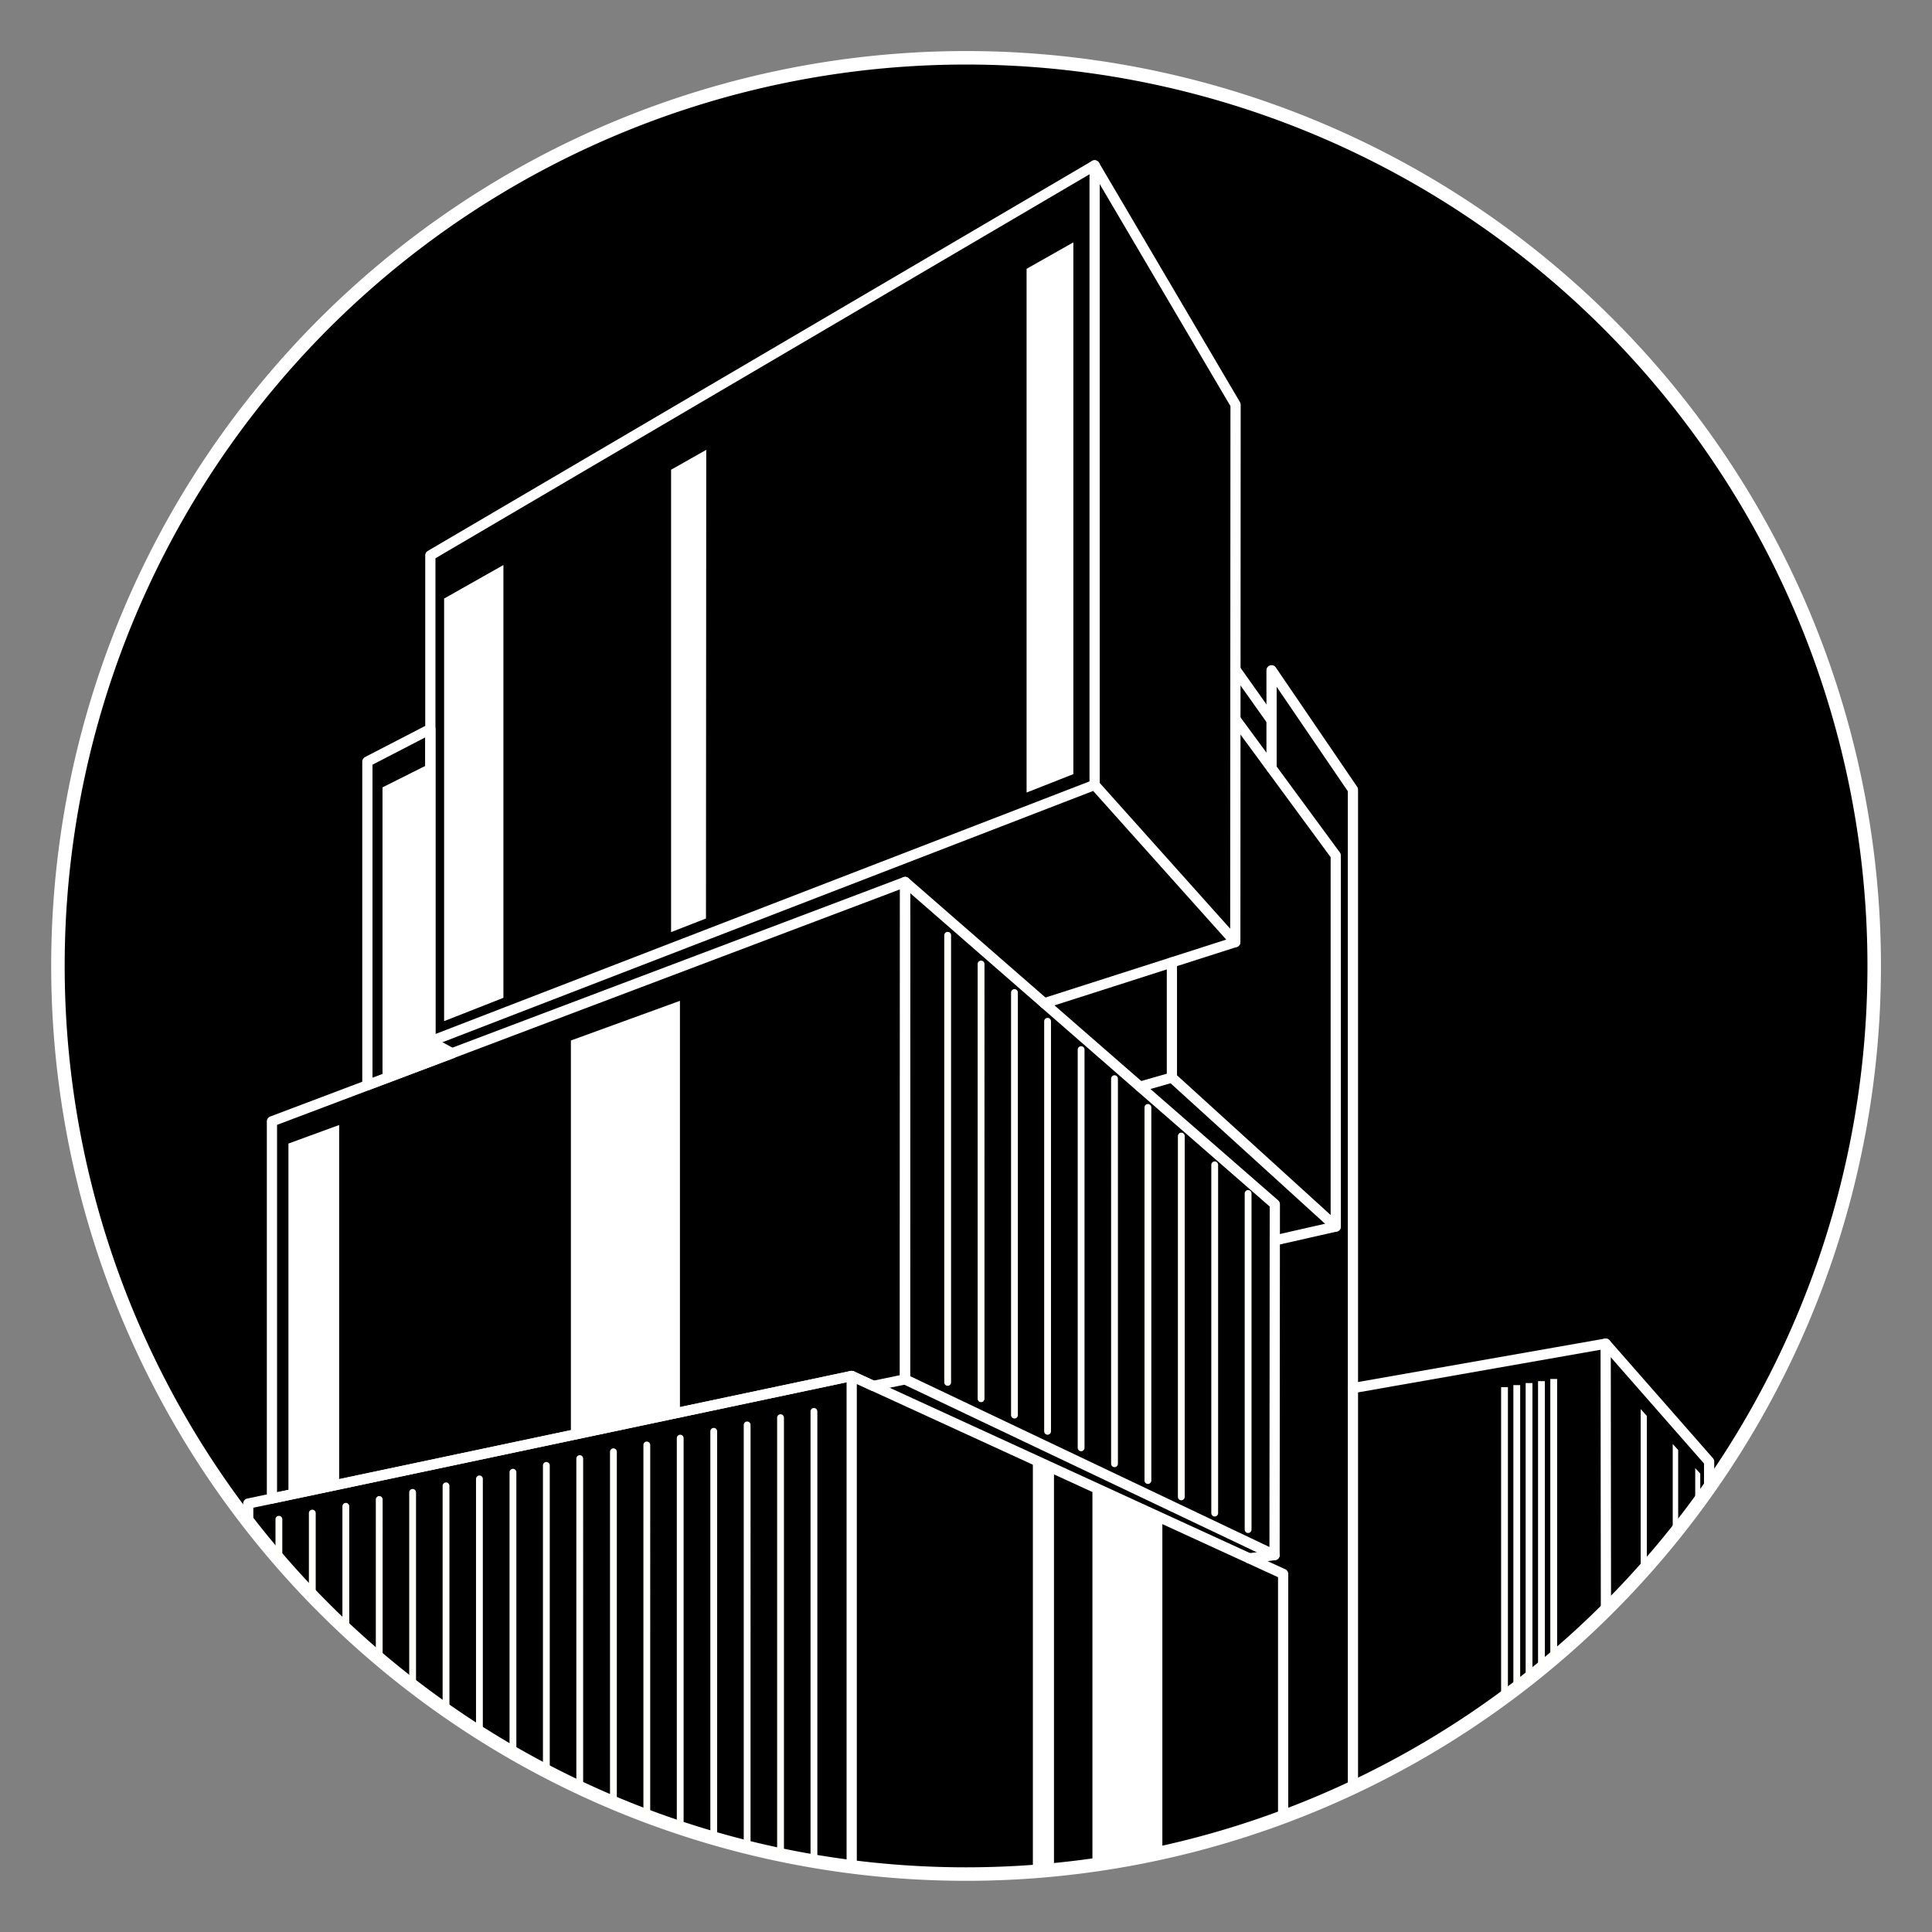 <svg xmlns="http://www.w3.org/2000/svg" viewBox="0 0 141.73 141.73"><rect x="0" y="0" width="141.73" height="141.73" fill="#808080" stroke="none"/><defs><style>.a,.c,.d,.e{fill:none;}.a,.e{stroke:#fff;}.a,.d,.e{stroke-linecap:round;stroke-linejoin:round;}.a{stroke-width:0.99px;}.b{fill:#fff;fill-rule:evenodd;}.c,.d{stroke:#fffffc;stroke-width:0.5px;}.c{stroke-miterlimit:10;}.e{stroke-width:0.75px;}</style></defs><title>_</title><circle cx="70.87" cy="70.87" r="66.61"/><path class="a" d="M4.25,70.87a66.62,66.62,0,1,1,66.62,66.61A66.62,66.62,0,0,1,4.25,70.87Z"/><path class="b" d="M36.93,41.45l-4.35,2.46v31l4.35-1.71ZM51.81,33l-2.58,1.46V68.38l2.56-1ZM78.74,17.78l-3.43,1.94V58.14l3.43-1.35ZM49.88,73.42l-8,2.91v29l8-1.68Zm-25,9.11-3.72,1.36v25.79l3.72-.79ZM31.57,56l-3.51,1.76V79.2l5.11-1.93-1.6-.87Zm91.14,56.73c.14-.16.27-.33.4-.49v-5.87l-.4-.44v6.8Zm1.65-2.12.37-.51v-2l-.37-.4v2.88Zm-4,4.86.45-.5v-11.1l-.45-.5v12.1Zm-40.24,21.4c1.73-.24,3.44-.55,5.15-.93V111.4L80.14,109v27.79Zm-4.37.47,1.57-.13V107.76L75.77,107V137.3Z"/><path class="c" d="M110.37,124.47V101.76m.9,22V101.61m.9,21.43V101.46m.91,20.86v-21m.9,20.3V101.16"/><path class="d" d="M20.46,114.2v-2.75m2.45,5.25V111m2.46,8.25v-8.75m2.45,11.19V110m2.45,13.42V109.48m2.45,15.66V109m2.45,17.9V108.49m2.46,20V108m2.45,21.7V107.5m2.45,23.35V107M45,132v-25.5m2.45,26.65V106m2.45,27.9v-28.4m2.46,29.06V105m2.45,30.21V104.53m2.45,31.37V104m2.45,32.42V103.54m9.81-2.13V68.61m2.45,34V70.72m2.45,33.09v-31M76.85,105V74.92m2.46,31.29V77m2.45,30.38V79.13m2.45,29.48V81.24m2.45,28.57V83.34M89.11,111V85.45m2.45,26.76V87.55"/><polygon class="d" points="31.6 40.74 80.33 12.13 90.67 29.69 90.65 69.11 80.33 57.58 31.6 76.4 31.6 40.74"/><line class="e" x1="93.5" y1="114.08" x2="91.64" y2="114.32"/><line class="e" x1="97.99" y1="89.98" x2="93.54" y2="90.99"/><polygon class="e" points="31.57 40.74 80.3 12.13 90.64 29.69 90.62 69.11 80.3 57.58 31.57 76.4 31.57 40.74"/><polygon class="e" points="66.4 64.7 19.95 82.26 19.95 109.93 62.48 100.94 64.06 101.67 66.39 101.19 66.4 64.7"/><polygon class="e" points="31.57 53.48 26.95 55.87 26.95 79.61 33.17 77.27 31.57 76.4 31.57 53.48"/><polyline class="e" points="18.21 111.67 18.21 110.3 62.48 100.94 62.48 136.95"/><polygon class="e" points="66.39 101.19 93.5 114.08 93.52 88.34 66.4 64.7 66.39 101.19"/><polyline class="e" points="125.38 109.15 125.38 107.22 117.79 98.57 99.25 101.83 99.25 131.13"/><polyline class="e" points="94.13 133.29 94.13 115.46 62.48 100.94"/><polyline class="e" points="90.63 52.75 97.99 62.76 97.99 89.98 85.97 79.05 85.97 70.6"/><line class="e" x1="117.79" y1="98.57" x2="117.81" y2="118.13"/><line class="e" x1="85.97" y1="79.05" x2="83.63" y2="79.72"/><line class="e" x1="80.3" y1="57.58" x2="80.3" y2="12.13"/><polyline class="e" points="99.25 101.83 99.25 57.93 93.28 49.17 93.28 56.35"/><line class="e" x1="90.62" y1="69.11" x2="76.61" y2="73.6"/><line class="e" x1="90.63" y1="49.11" x2="93.28" y2="52.85"/></svg>